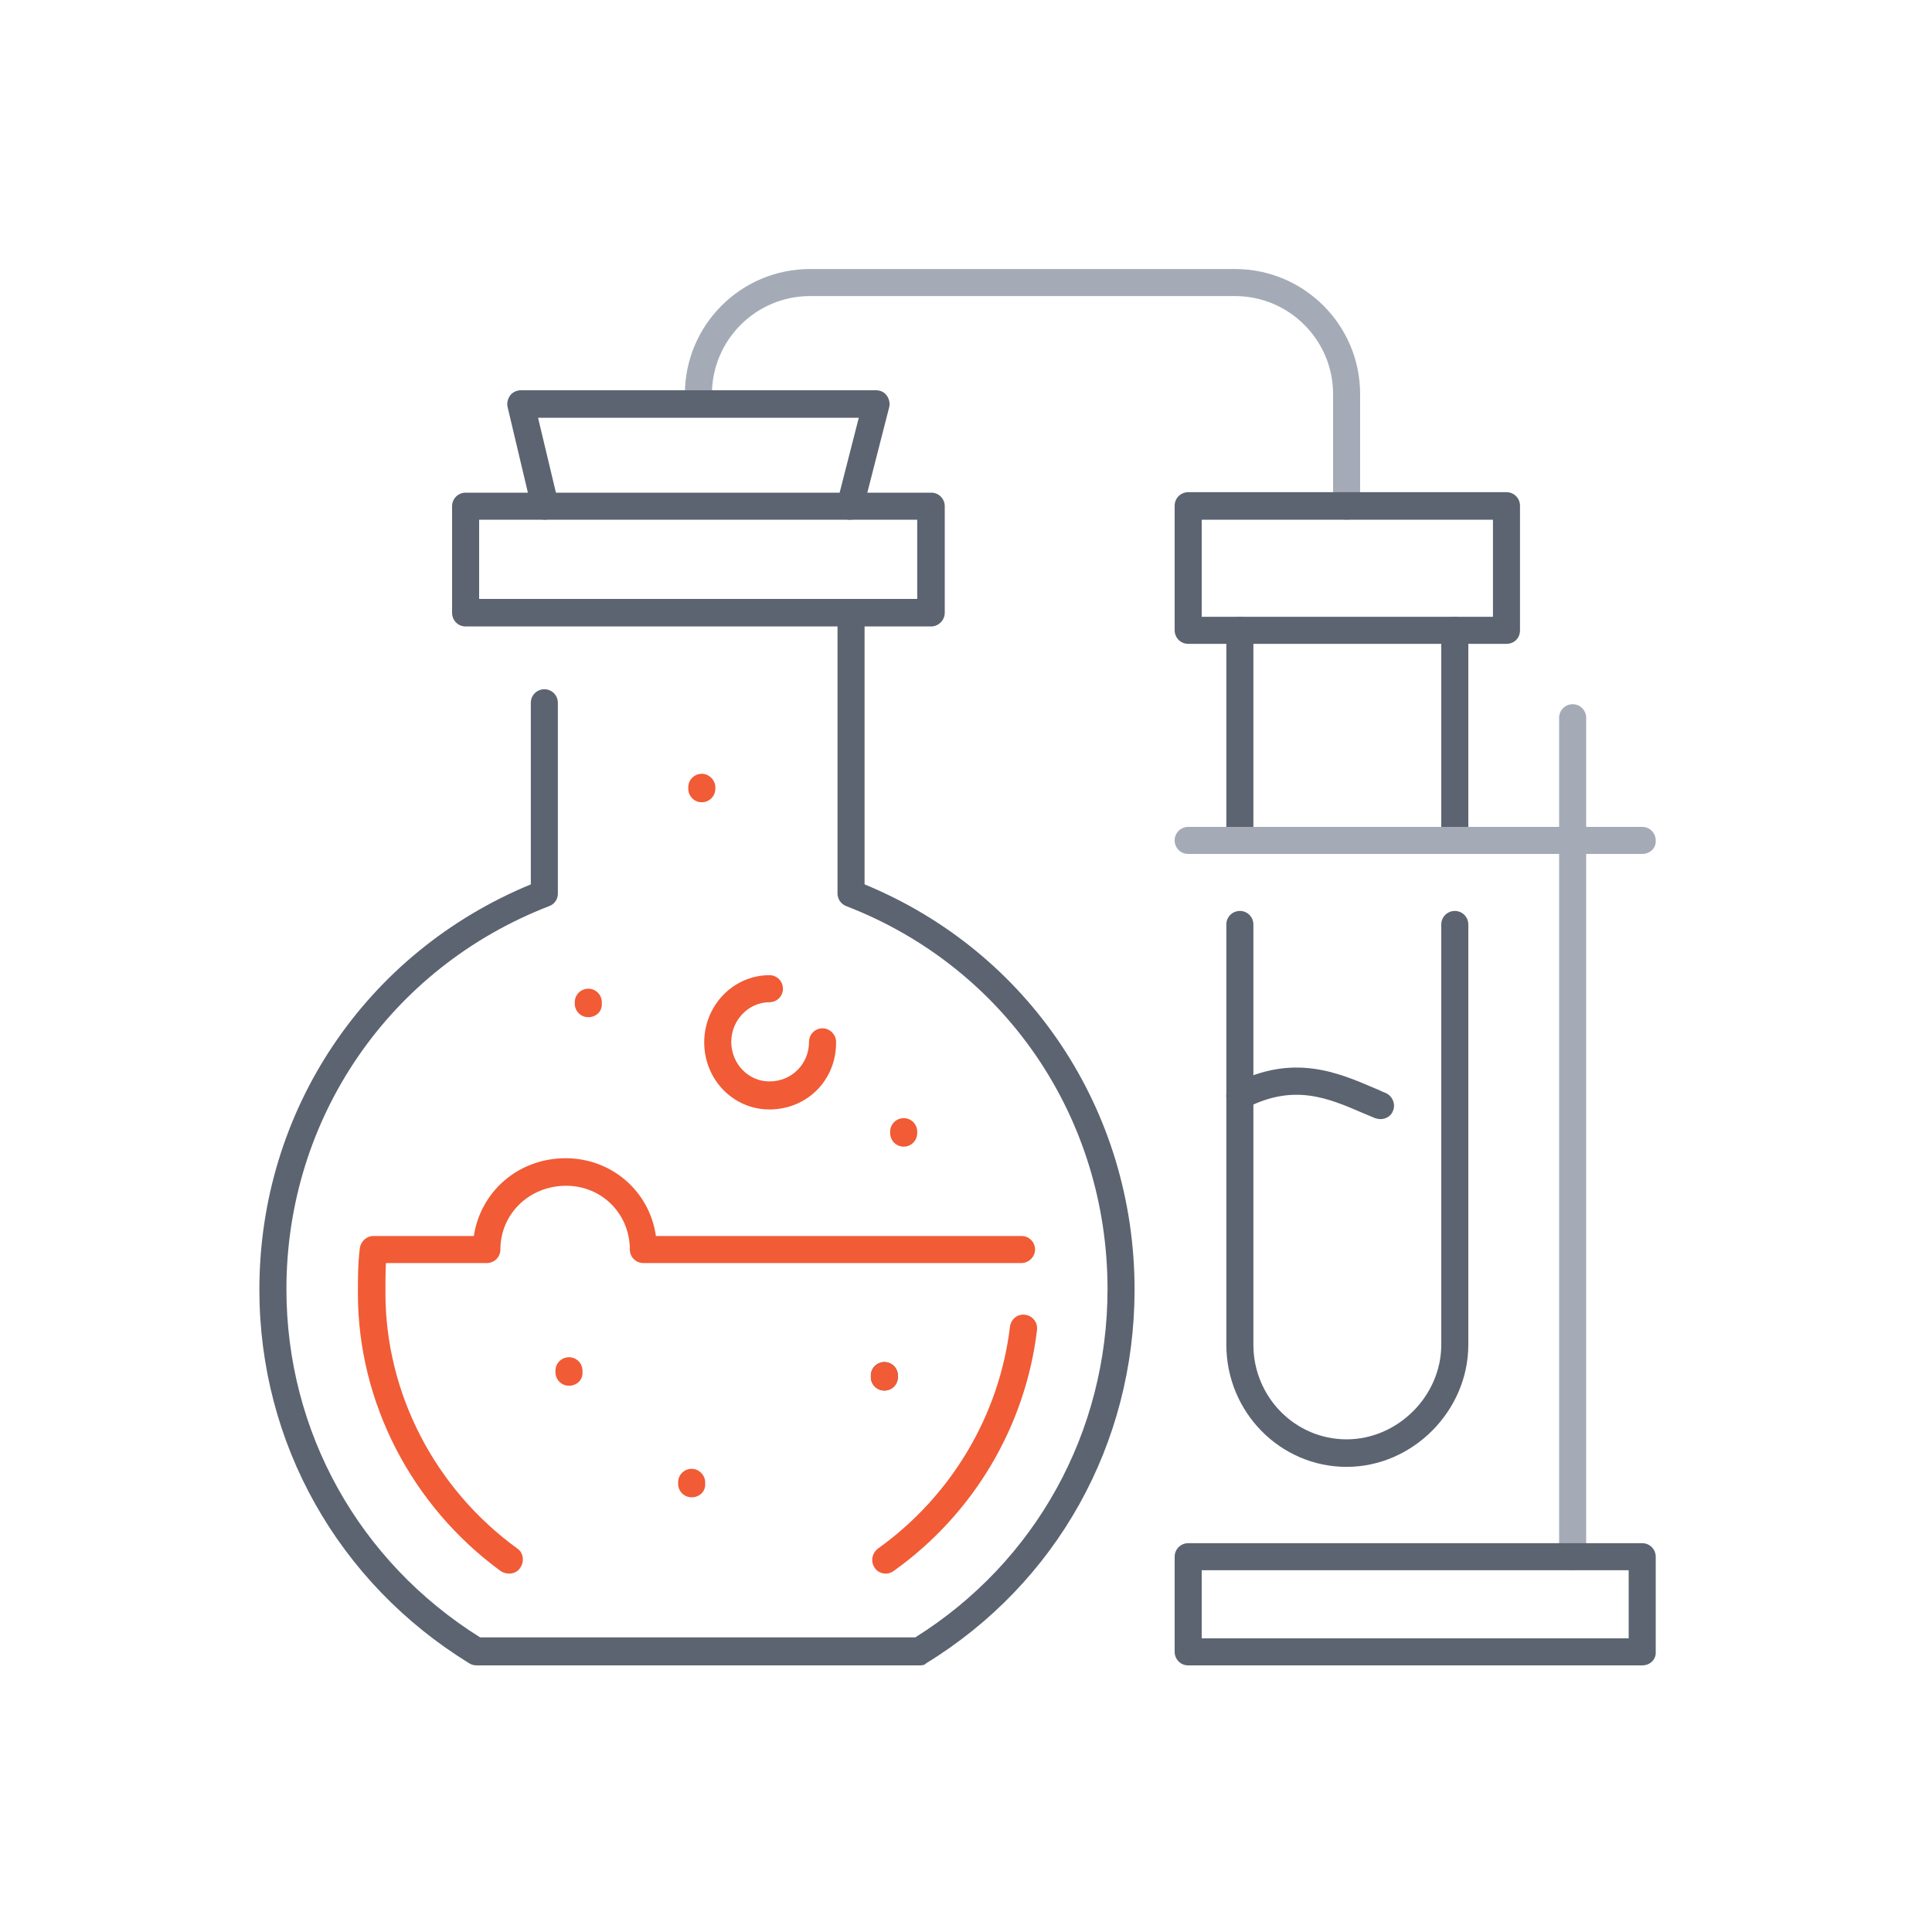 <?xml version="1.0" encoding="utf-8"?>
<!-- Generator: Adobe Illustrator 26.3.1, SVG Export Plug-In . SVG Version: 6.00 Build 0)  -->
<svg version="1.1" id="Layer_1" xmlns="http://www.w3.org/2000/svg" xmlns:xlink="http://www.w3.org/1999/xlink" x="0px" y="0px"
	 viewBox="0 0 400 400" style="enable-background:new 0 0 400 400;" xml:space="preserve">
<style type="text/css">
	.st0{fill:#5C6471;}
	.st1{fill:#F15B35;}
	.st2{fill:#A4ABB7;}
</style>
<g>
	<g>
		<path class="st0" d="M190.4,344.8H98.7c-0.5,0-1-0.1-1.5-0.4C70,327.7,53.7,298.8,53.7,267c0-37.1,22-69.8,56.2-83.9v-37.6
			c0-1.6,1.3-2.8,2.8-2.8c1.6,0,2.8,1.3,2.8,2.8v39.5c0,1.2-0.7,2.2-1.8,2.6c-33.1,12.8-54.4,44-54.4,79.3c0,29.5,15,56.4,40.1,72.1
			h90.1c24.9-15.6,39.8-42.5,39.8-72.1c0-35.5-21.2-66.6-54.1-79.3c-1.1-0.4-1.8-1.5-1.8-2.6v-58.2c0-1.6,1.3-2.8,2.8-2.8
			s2.8,1.3,2.8,2.8v56.3c34,14,55.9,46.7,55.9,83.9c0,31.9-16.1,60.8-43.2,77.4C191.5,344.7,191,344.8,190.4,344.8z"/>
	</g>
	<g>
		<path class="st1" d="M105.4,325.8c-0.6,0-1.2-0.2-1.7-0.5c-18.5-13.5-29.6-35-29.6-57.5c0-3,0-6.2,0.4-9.4
			c0.2-1.4,1.4-2.5,2.8-2.5h20.8c1.4-9.2,9.2-16.1,19-16.1c9.6,0,17.4,6.9,18.7,16.1h75.7c1.6,0,2.8,1.3,2.8,2.8s-1.3,2.8-2.8,2.8
			h-78.3c-1.6,0-2.8-1.3-2.8-2.8c0-7.4-5.8-13.2-13.2-13.2c-7.6,0-13.6,5.8-13.6,13.2c0,1.6-1.3,2.8-2.8,2.8H79.9
			c-0.1,2-0.1,4.1-0.1,6.2c0,20.7,10.2,40.5,27.3,52.9c1.3,0.9,1.5,2.7,0.6,4C107.2,325.4,106.3,325.8,105.4,325.8z"/>
	</g>
	<g>
		<path class="st1" d="M183.4,325.8c-0.9,0-1.8-0.4-2.3-1.2c-0.9-1.3-0.6-3,0.7-4c15.2-10.9,25.1-27.6,27.3-45.9
			c0.2-1.6,1.6-2.7,3.1-2.5c1.6,0.2,2.7,1.6,2.5,3.2c-2.4,19.9-13.1,38-29.6,49.8C184.6,325.6,184,325.8,183.4,325.8z"/>
	</g>
	<g>
		<path class="st0" d="M183.1,287.9c-1.6,0-2.8-1.3-2.8-2.8v-0.3c0-1.6,1.3-2.8,2.8-2.8c1.6,0,2.8,1.3,2.8,2.8v0.3
			C185.9,286.7,184.6,287.9,183.1,287.9z"/>
	</g>
	<g>
		<path class="st1" d="M143.2,310c-1.6,0-2.8-1.3-2.8-2.8v-0.3c0-1.6,1.3-2.8,2.8-2.8s2.8,1.3,2.8,2.8v0.3
			C146.1,308.8,144.8,310,143.2,310z"/>
	</g>
	<g>
		<path class="st1" d="M117.8,286.9c-1.6,0-2.8-1.3-2.8-2.8v-0.3c0-1.6,1.3-2.8,2.8-2.8c1.6,0,2.8,1.3,2.8,2.8v0.3
			C120.7,285.7,119.4,286.9,117.8,286.9z"/>
	</g>
	<g>
		<path class="st1" d="M159.3,229.7c-7.5,0-13.5-6.2-13.5-13.9c0-7.7,6.1-13.9,13.5-13.9c1.6,0,2.8,1.3,2.8,2.8
			c0,1.6-1.3,2.8-2.8,2.8c-4.3,0-7.9,3.7-7.9,8.2s3.5,8.2,7.9,8.2c4.6,0,8.2-3.6,8.2-8.2c0-1.6,1.3-2.8,2.8-2.8s2.8,1.3,2.8,2.8
			C173.2,223.6,167.1,229.7,159.3,229.7z"/>
	</g>
	<g>
		<path class="st1" d="M183.1,287.9c-1.6,0-2.8-1.3-2.8-2.8v-0.3c0-1.6,1.3-2.8,2.8-2.8c1.6,0,2.8,1.3,2.8,2.8v0.3
			C185.9,286.7,184.6,287.9,183.1,287.9z"/>
	</g>
	<g>
		<path class="st1" d="M187.1,237.4c-1.6,0-2.8-1.3-2.8-2.8v-0.3c0-1.6,1.3-2.8,2.8-2.8c1.6,0,2.8,1.3,2.8,2.8v0.3
			C189.9,236.1,188.7,237.4,187.1,237.4z"/>
	</g>
	<g>
		<path class="st1" d="M121.8,210.6c-1.6,0-2.8-1.3-2.8-2.8v-0.3c0-1.6,1.3-2.8,2.8-2.8c1.6,0,2.8,1.3,2.8,2.8v0.3
			C124.7,209.4,123.4,210.6,121.8,210.6z"/>
	</g>
	<g>
		<path class="st1" d="M145.3,166.1c-1.6,0-2.8-1.3-2.8-2.8V163c0-1.6,1.3-2.8,2.8-2.8s2.8,1.3,2.8,2.8v0.3
			C148.1,164.9,146.8,166.1,145.3,166.1z"/>
	</g>
	<g>
		<path class="st0" d="M256.7,176.8c-1.6,0-2.8-1.3-2.8-2.8v-43.5c0-1.6,1.3-2.8,2.8-2.8c1.6,0,2.8,1.3,2.8,2.8V174
			C259.5,175.6,258.3,176.8,256.7,176.8z"/>
	</g>
	<g>
		<path class="st0" d="M278.8,303.7c-13.7,0-24.9-11.3-24.9-25.3v-87c0-1.6,1.3-2.8,2.8-2.8c1.6,0,2.8,1.3,2.8,2.8v87
			c0,10.8,8.6,19.6,19.3,19.6c10.6,0,19.6-9,19.6-19.6v-87c0-1.6,1.3-2.8,2.8-2.8c1.6,0,2.8,1.3,2.8,2.8v87
			C304,292.1,292.5,303.7,278.8,303.7z"/>
	</g>
	<g>
		<path class="st0" d="M301.2,176.8c-1.6,0-2.8-1.3-2.8-2.8v-43.5c0-1.6,1.3-2.8,2.8-2.8c1.6,0,2.8,1.3,2.8,2.8V174
			C304,175.6,302.8,176.8,301.2,176.8z"/>
	</g>
	<g>
		<path class="st0" d="M285.8,231.7c-0.4,0-0.7-0.1-1.1-0.2c-0.8-0.3-1.6-0.7-2.4-1c-7.4-3.2-14.4-6.2-24.3-1.1
			c-1.4,0.7-3.1,0.2-3.8-1.2c-0.7-1.4-0.2-3.1,1.2-3.8c12.4-6.4,21.7-2.3,29.2,0.9c0.8,0.3,1.5,0.7,2.3,1c1.4,0.6,2.1,2.3,1.5,3.7
			C288,231.1,286.9,231.7,285.8,231.7z"/>
	</g>
	<g>
		<path class="st2" d="M340,176.8h-94c-1.6,0-2.8-1.3-2.8-2.8c0-1.6,1.3-2.8,2.8-2.8h94c1.6,0,2.8,1.3,2.8,2.8
			C342.9,175.6,341.6,176.8,340,176.8z"/>
	</g>
	<g>
		<path class="st2" d="M325.6,325.1c-1.6,0-2.8-1.3-2.8-2.8V148.6c0-1.6,1.3-2.8,2.8-2.8c1.6,0,2.8,1.3,2.8,2.8v173.7
			C328.5,323.8,327.2,325.1,325.6,325.1z"/>
	</g>
	<g>
		<path class="st0" d="M340,344.8h-94c-1.6,0-2.8-1.3-2.8-2.8v-19.7c0-1.6,1.3-2.8,2.8-2.8h94c1.6,0,2.8,1.3,2.8,2.8V342
			C342.9,343.6,341.6,344.8,340,344.8z M248.8,339.2h88.4v-14.1h-88.4V339.2z"/>
	</g>
	<g>
		<path class="st2" d="M278.8,107.6c-1.6,0-2.8-1.3-2.8-2.8V81.6c0-11.2-9.1-20.3-20.3-20.3h-88c-11.2,0-20.3,9.1-20.3,20.3
			c0,1.6-1.3,2.8-2.8,2.8c-1.6,0-2.8-1.3-2.8-2.8c0-14.3,11.6-25.9,25.9-25.9h88c14.3,0,25.9,11.6,25.9,25.9v23.1
			C281.6,106.3,280.3,107.6,278.8,107.6z"/>
	</g>
	<g>
		<path class="st0" d="M311.9,133.3H246c-1.6,0-2.8-1.3-2.8-2.8v-25.8c0-1.6,1.3-2.8,2.8-2.8h65.9c1.6,0,2.8,1.3,2.8,2.8v25.8
			C314.7,132.1,313.5,133.3,311.9,133.3z M248.8,127.7h60.3v-20.1h-60.3V127.7z"/>
	</g>
	<g>
		<path class="st0" d="M192.8,129.7H96.4c-1.6,0-2.8-1.3-2.8-2.8v-22.1c0-1.6,1.3-2.8,2.8-2.8h96.4c1.6,0,2.8,1.3,2.8,2.8v22.1
			C195.6,128.4,194.3,129.7,192.8,129.7z M99.2,124h90.7v-16.4H99.2V124z"/>
	</g>
	<g>
		<path class="st0" d="M176,107.6c-0.2,0-0.5,0-0.7-0.1c-1.5-0.4-2.4-1.9-2-3.4l4.5-17.6h-66.4l4.2,17.6c0.4,1.5-0.6,3.1-2.1,3.4
			c-1.5,0.4-3.1-0.6-3.4-2.1l-5-21.1c-0.2-0.8,0-1.7,0.5-2.4c0.5-0.7,1.4-1.1,2.2-1.1h73.6c0.9,0,1.7,0.4,2.2,1.1
			c0.5,0.7,0.7,1.6,0.5,2.4l-5.4,21.1C178.5,106.7,177.3,107.6,176,107.6z"/>
	</g>
</g>
</svg>
